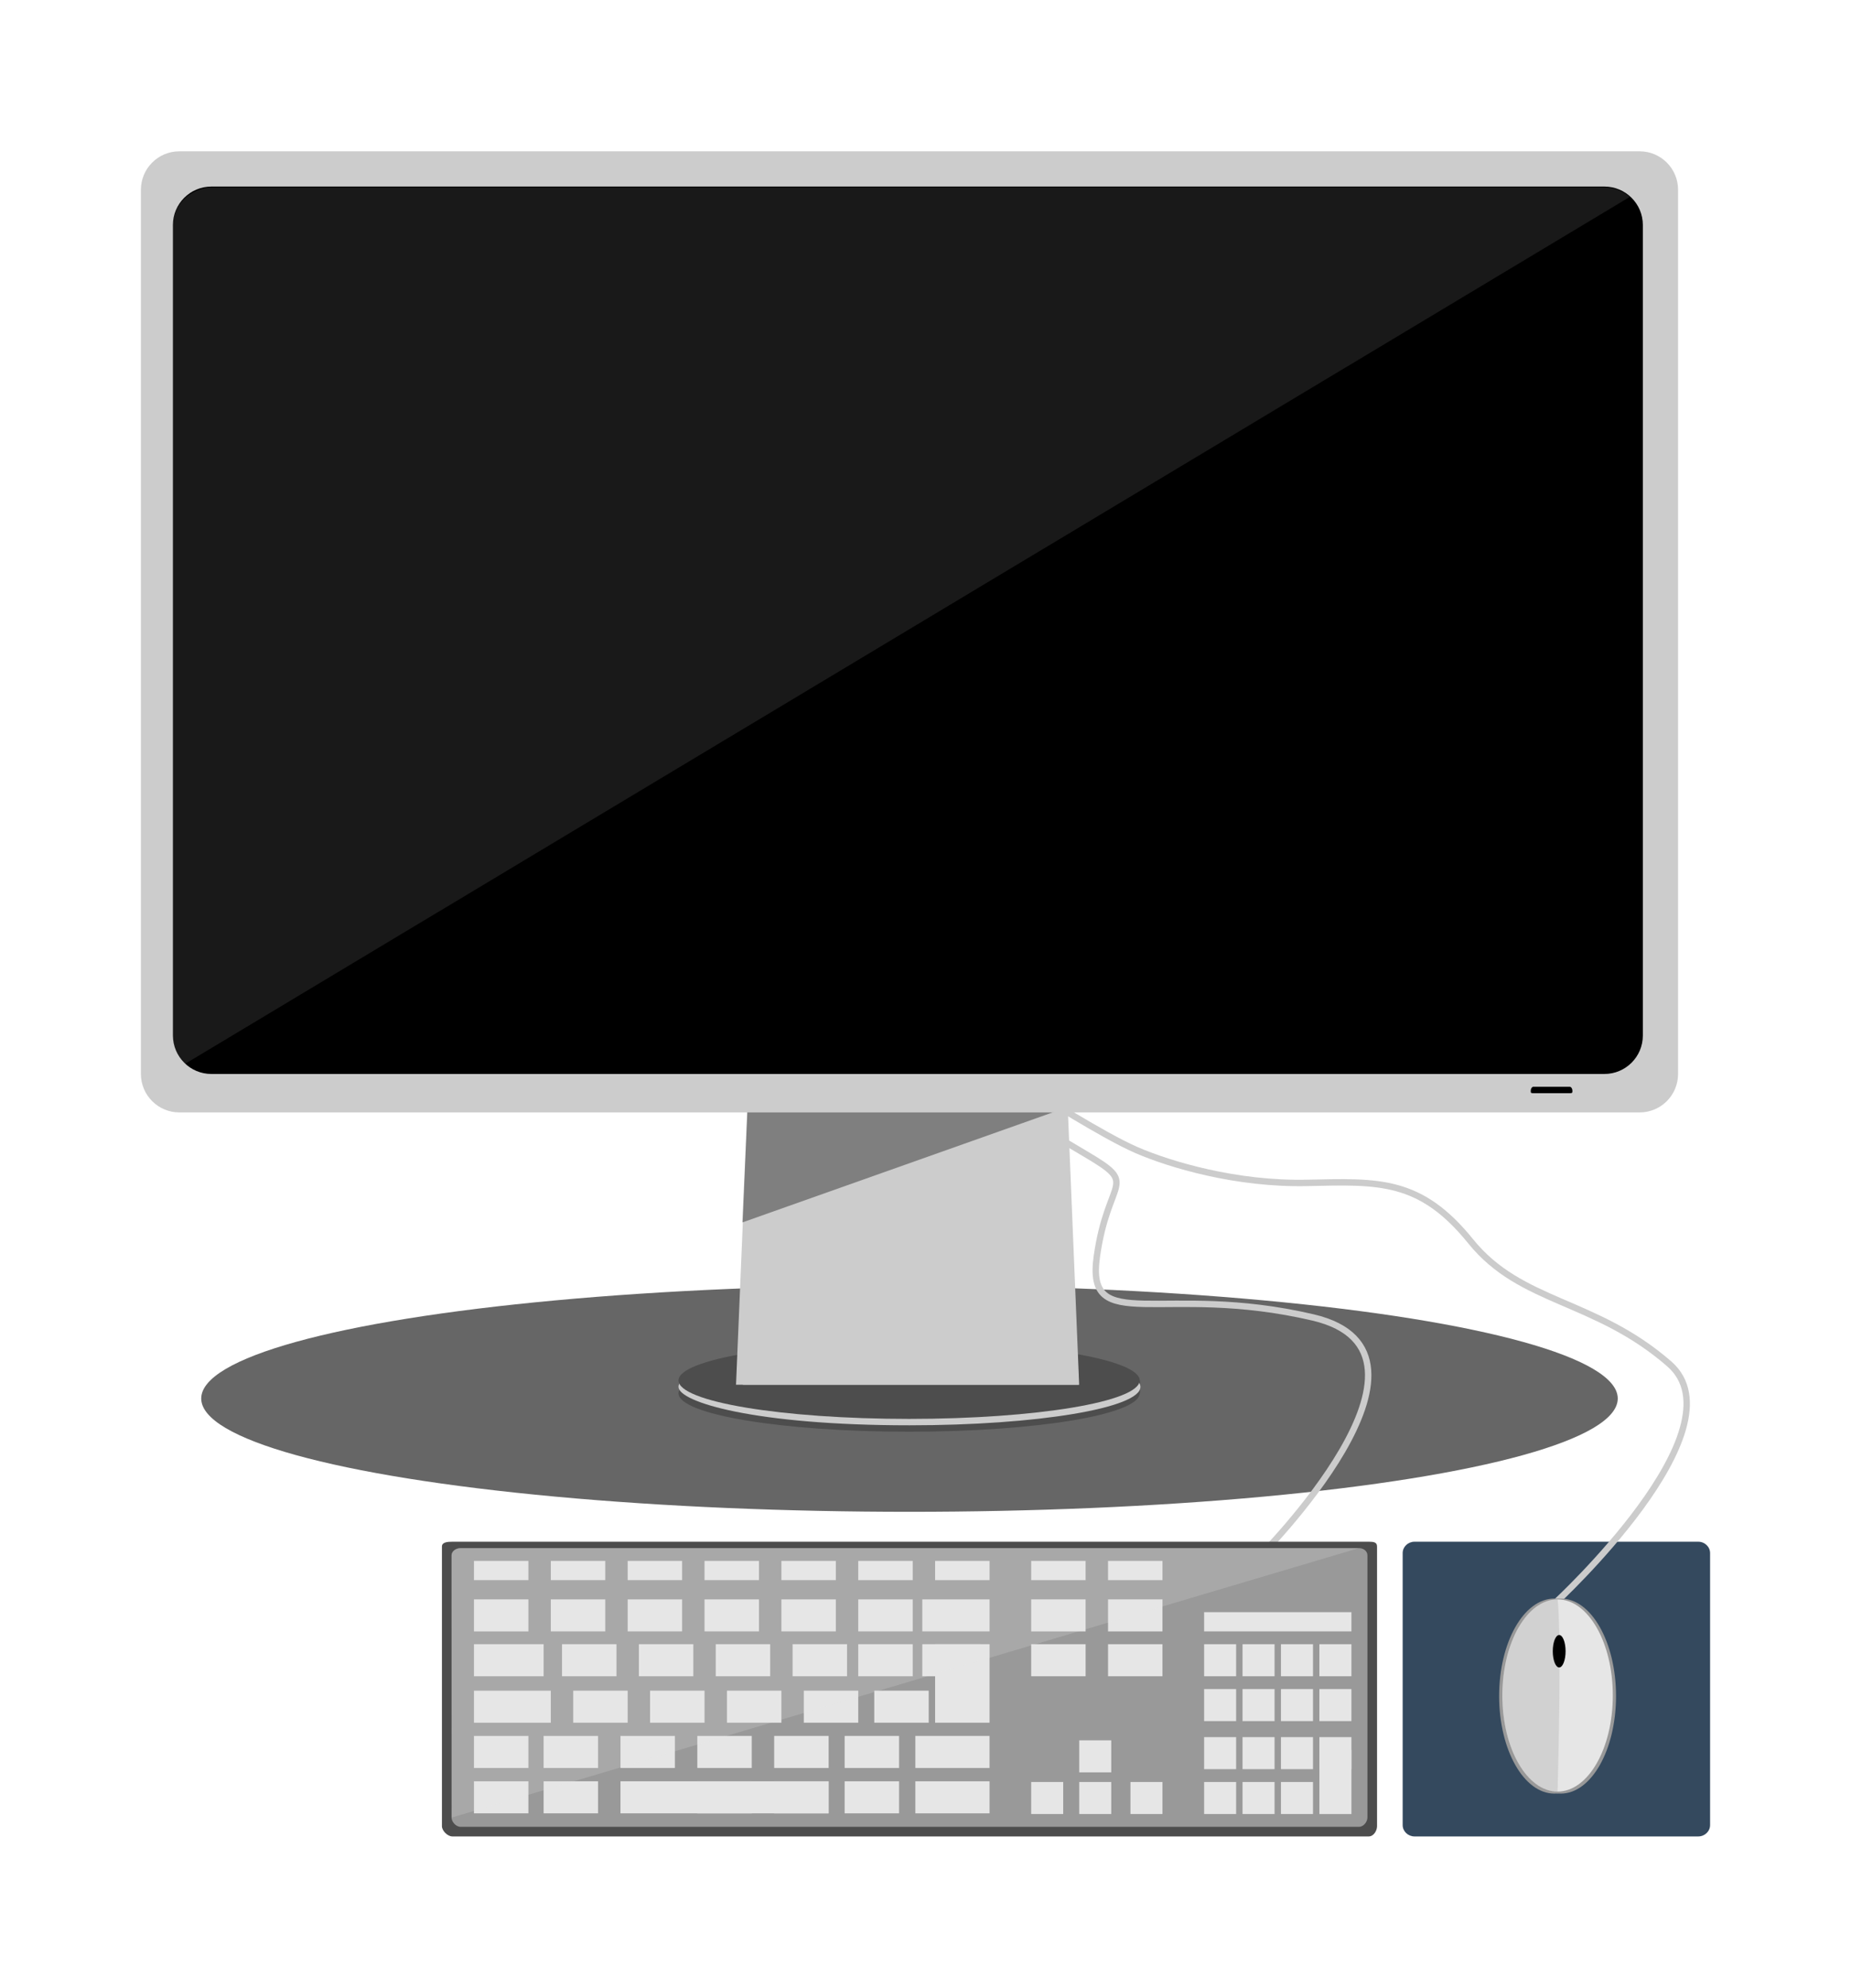 <svg xmlns="http://www.w3.org/2000/svg" viewBox="0 0 578 620.465"><path fill="#34495E" d="M534 569.673c0 1.966-1.663 3.56-3.714 3.56h-88.572c-2.05 0-3.714-1.594-3.714-3.56v-84.882c0-1.965 1.663-3.558 3.714-3.558h88.572c2.05 0 3.714 1.593 3.714 3.558v84.882z"/><ellipse opacity=".6" cx="284" cy="436.534" rx="221.166" ry="35.366"/><path fill="none" stroke="#CCC" stroke-width="2" stroke-miterlimit="10" d="M393 486.233s64-64 17-75-71 6-67.5-19 13.5-22-3.5-32-26.5-16-26.5-16"/><path fill="#4D4D4D" d="M334.662 430.895s-1.01 2.283-.177 5.547c3.099-.797 3.77-3.094 3.77-3.094l-.78-1.86-2.813-.593zM355.622 429.895s1.01 2.283.177 5.547c-3.099-.797-3.77-3.094-3.77-3.094l.78-1.86 2.813-.593z"/><ellipse fill="#4D4D4D" cx="283.872" cy="434.899" rx="72" ry="12"/><path fill="#CCC" d="M356.128 432.899c0 6.629-32.293 12-72.128 12-48.347 0-72.128-7.28-72.128-12 0-6.627 32.293-12 72.128-12s72.128 5.373 72.128 12z"/><ellipse fill="#4D4D4D" cx="283.872" cy="430.899" rx="72" ry="12"/><path fill="#CCC" d="M336.834 432.233h-107l6-143h95z"/><path fill="#CCC" d="M336.98 432.233H231.959l5.89-143h93.244z"/><path opacity=".5" fill="#333" d="M235.39 300.145l-3.556 81.422 114.332-40.522-4.697-53.478z"/><path fill="#CCC" d="M524 335.233c0 6.627-5.373 12-12 12H56c-6.627 0-12-5.373-12-12v-276c0-6.628 5.373-12 12-12h456c6.627 0 12 5.372 12 12v276z"/><path d="M513 323.233c0 6.627-5.373 12-12 12H66c-6.627 0-12-5.373-12-12v-253c0-6.628 5.373-12 12-12h435c6.627 0 12 5.372 12 12v253zM491 340.781c0 .434-.352.452-.785.452h-11.43c-.433 0-.785-.018-.785-.452v-.431c0-.432.352-1.117.785-1.117h11.43c.433 0 .785.685.785 1.117v.431z"/><path opacity=".1" fill="#FFF" d="M57.633 332.168l451.3-270.706s-3.148-2.938-7.619-2.943c-4.47-.005-436.49.026-436.49.026S54.335 59.692 54 70.858v252.709s-.313 4.78 3.633 8.601z"/><g><path fill="#4D4D4D" d="M430 570.048c0 1.34-1.017 3.185-2.625 3.185H141.291c-1.607 0-3.291-1.845-3.291-3.185v-87.313c0-1.341 1.684-1.502 3.29-1.502h286.085c1.608 0 2.625.16 2.625 1.502v87.313z"/><path fill="#999" d="M427 567.327c0 1.254-1.11 2.906-2.686 2.906H143.853c-1.575 0-2.852-1.652-2.852-2.906v-81.82c0-1.256 1.277-2.274 2.852-2.274h280.462c1.577 0 2.686 1.018 2.686 2.274v81.82z"/><path fill="#E6E6E6" d="M292 487.233h17v6h-17zM268 487.233h17v6h-17zM346 487.233h17v6h-17zM322 487.233h17v6h-17zM346 499.233h17v10h-17zM322 499.233h17v10h-17zM346 513.233h17v10h-17zM322 513.233h17v10h-17zM322 556.233h10v10h-10zM337 556.233h10v10h-10zM353 556.233h10v10h-10zM337 543.233h10v10h-10zM376 513.233h10v10h-10zM388 513.233h10v10h-10zM400 513.233h10v10h-10zM412 513.233h10v10h-10zM376 527.233h10v10h-10zM388 527.233h10v10h-10zM400 527.233h10v10h-10zM412 527.233h10v10h-10zM376 542.233h10v10h-10zM388 542.233h10v10h-10zM400 542.233h10v10h-10zM412 542.233h10v10h-10zM376 556.233h10v10h-10zM388 556.233h10v10h-10zM400 556.233h10v10h-10z"/><path fill="#E6E6E6" d="M412 546.233h10v20h-10zM244 487.233h17v6h-17zM220 487.233h17v6h-17zM196 487.233h17v6h-17zM172 487.233h17v6h-17zM148 487.233h17v6h-17zM288 499.233h21v10h-21zM285.834 541.858H309v10h-23.166zM268 499.233h17v10h-17zM244 499.233h17v10h-17zM220 499.233h17v10h-17zM196 499.233h17v10h-17zM172 499.233h17v10h-17zM268 513.233h17v10h-17zM288 513.233h18.25v10H288z"/><path fill="#E6E6E6" d="M292 513.233h17v24.5h-17zM247.5 513.233h17v10h-17zM223.5 513.233h17v10h-17zM199.5 513.233h17v10h-17zM175.5 513.233h17v10h-17zM273 527.733h17v10h-17zM251 527.733h17v10h-17zM227 527.733h17v10h-17zM203 527.733h17v10h-17zM179 527.733h17v10h-17zM263.75 541.858h17v10h-17zM241.75 541.858h17v10h-17zM217.75 541.858h17v10h-17zM193.75 541.858h17v10h-17zM169.75 541.858h17v10h-17zM148 499.233h17v10h-17zM148 541.858h17v10h-17zM263.75 556.024h17v10h-17zM285.834 556.024H309v10h-23.166zM241.75 556.024h17v10h-17zM217.75 556.024h17v10h-17z"/><path fill="#E6E6E6" d="M193.75 556.024h65v10h-65zM169.75 556.024h17v10h-17zM148 556.024h17v10h-17zM148 513.233h21.75v10H148zM148 527.733h24v10h-24zM376 503.233h46v6h-46z"/></g><path opacity=".2" fill="#E6E6E6" d="M141.074 567.327l283.24-84.094H144s-2.5-.125-3 2.031c0 2.344.074 82.063.074 82.063z"/><path fill="none" stroke="#CCC" stroke-width="2" stroke-miterlimit="10" d="M485.75 500.233s58.75-54.25 35.5-74.5-46.25-18.75-62-38.25-28.75-18.75-51-18.25-43.006-5.75-53.378-10.25-31.122-17.75-31.122-17.75"/><g><ellipse fill="#999" cx="485.375" cy="529.42" rx="17.25" ry="30.438"/><ellipse fill="#999" cx="487.375" cy="529.42" rx="17.25" ry="30.438"/><ellipse fill="#E6E6E6" cx="486.375" cy="529.233" rx="17.25" ry="30"/><path opacity=".2" fill="gray" d="M486.375 559.25c1.375-52.692 0-60.017 0-60.017s-3.197-.15-6.265 2.04c-3.067 2.19-4.895 4.923-5.672 6.304-.778 1.381-2.374 4.269-3.19 7.224-.815 2.955-1.274 4.61-1.552 6.748-.277 2.138-.535 3.997-.55 6.204-.016 2.207-.052 3.947.18 6.062.23 2.114.337 3.33.71 5.06.371 1.73 1.265 5.447 2.215 7.586.95 2.139 1.774 3.984 2.839 5.462 1.064 1.479 2.186 3.136 4.267 4.723 2.082 1.587 3.766 2.144 5.122 2.407 1.355.263 1.896.197 1.896.197z"/><ellipse cx="486.875" cy="515.42" rx="2" ry="5.063"/></g></svg>